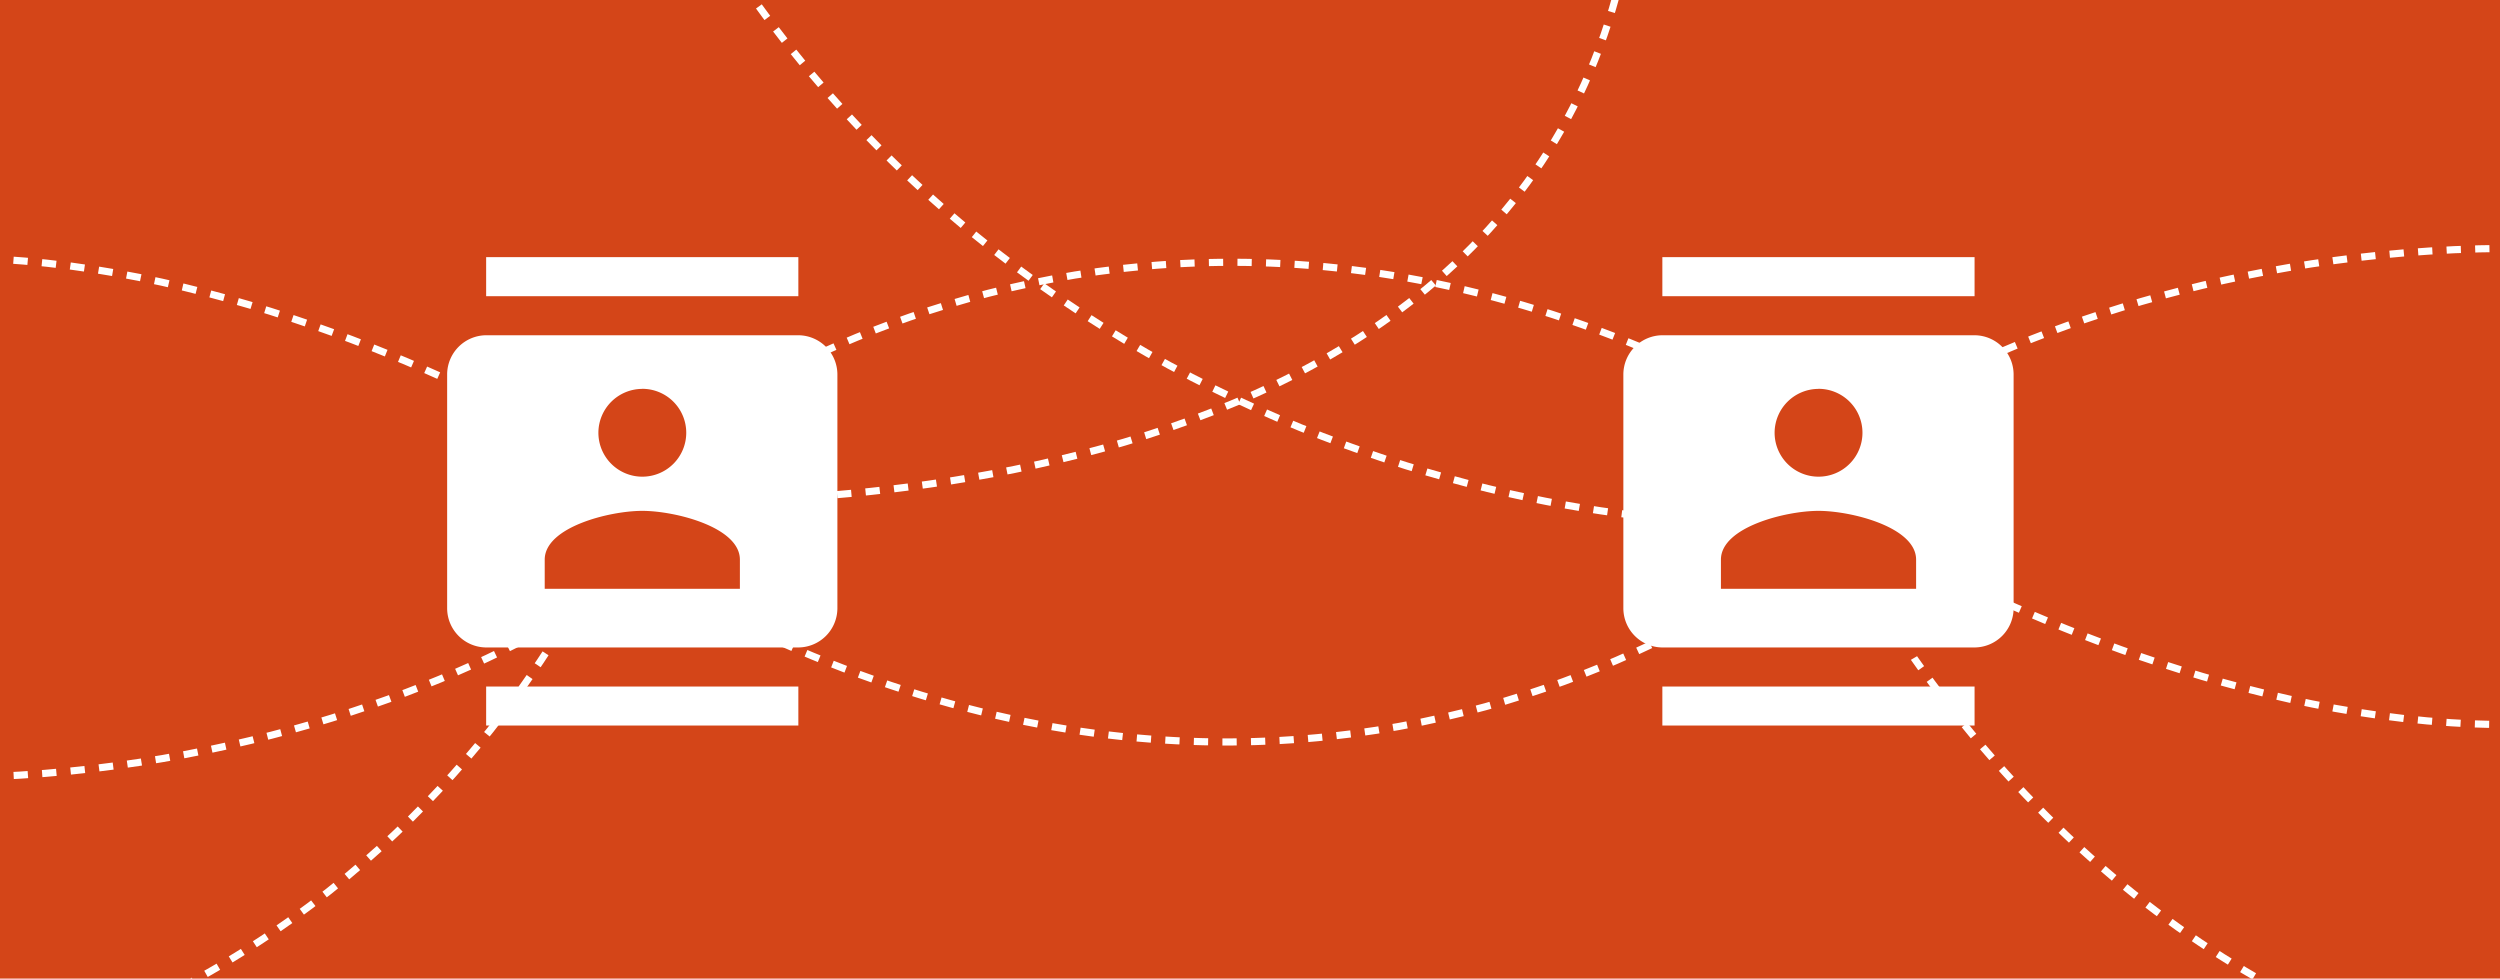 <svg id="Layer_1" data-name="Layer 1" xmlns="http://www.w3.org/2000/svg" width="700" height="274" viewBox="0 0 700 274"><defs><style>.cls-1{fill:#d44518;}.cls-2,.cls-3,.cls-4,.cls-5{fill:none;stroke:#fff;}.cls-2{stroke-width:2px;}.cls-2,.cls-5{stroke-dasharray:4;}.cls-3{stroke-miterlimit:4;stroke-width:2px;stroke-dasharray:4;}.cls-4{stroke-miterlimit:4;stroke-width:2px;stroke-dasharray:4;}.cls-5{stroke-width:2px;}.cls-6{fill:#fff;}</style></defs><rect id="Rectangle_1132" data-name="Rectangle 1132" class="cls-1" x="-15.91" y="-4" width="735.47" height="285.59"/><path id="Path_655" data-name="Path 655" class="cls-2" d="M-154.73,132.7c3.52-.72,7-1.42,11-2.2C-31.4-1.76,175,132.7,175,132.7s143-128.31,339.09-7.32c35.55-32.22,210.54-107.6,378.14,0"/><path id="Path_656" data-name="Path 656" class="cls-3" d="M846.43,140c-3.51.78-7,1.54-10.92,2.38-110.13,134.17-318.76,3.23-318.76,3.23S376,276.3,177.77,158.64c-35,32.82-208.7,111.18-378.13,6.43"/><path id="Path_657" data-name="Path 657" class="cls-4" d="M463.81-20.19c-2.73,2.34-5.44,4.64-8.52,7.24-34.18,170.23-280,152.66-280,152.66S112.47,321.32-117.82,310.58"/><path id="Path_658" data-name="Path 658" class="cls-5" d="M808.49,307.3s-188,39.64-297.33-163.21C464.27,154.22,275,132,183.69-45"/><circle id="Ellipse_10" data-name="Ellipse 10" class="cls-1" cx="183.49" cy="141.24" r="50.01"/><path id="Icon_material-contacts" data-name="Icon material-contacts" class="cls-6" d="M223.54,72H136.12V82.94h87.42ZM136.12,203.14h87.42V192.22H136.12ZM223.54,93.87H136.12a11,11,0,0,0-10.92,10.92v65.57a11,11,0,0,0,10.92,10.93h87.42a11,11,0,0,0,10.93-10.93V104.79A11,11,0,0,0,223.54,93.87Zm-43.7,15a12.3,12.3,0,1,1-12.29,12.3h0A12.31,12.31,0,0,1,179.84,108.89Zm27.33,56H152.52V156.7c0-9.13,18.19-13.66,27.32-13.66s27.33,4.53,27.33,13.66Z"/><circle id="Ellipse_11" data-name="Ellipse 11" class="cls-1" cx="510.39" cy="141.24" r="50.01"/><path id="Icon_material-contacts-2" data-name="Icon material-contacts-2" class="cls-6" d="M552.88,72H465.46V82.94h87.42ZM465.46,203.14h87.42V192.22H465.46ZM552.88,93.87H465.46a11,11,0,0,0-10.92,10.92v65.57a11,11,0,0,0,10.92,10.93h87.42a11,11,0,0,0,10.93-10.93V104.79A11,11,0,0,0,552.88,93.87Zm-43.7,15a12.3,12.3,0,1,1-12.29,12.3h0A12.31,12.31,0,0,1,509.18,108.89Zm27.33,56H481.86V156.7c0-9.13,18.19-13.66,27.32-13.66s27.33,4.53,27.33,13.66Z"/></svg>